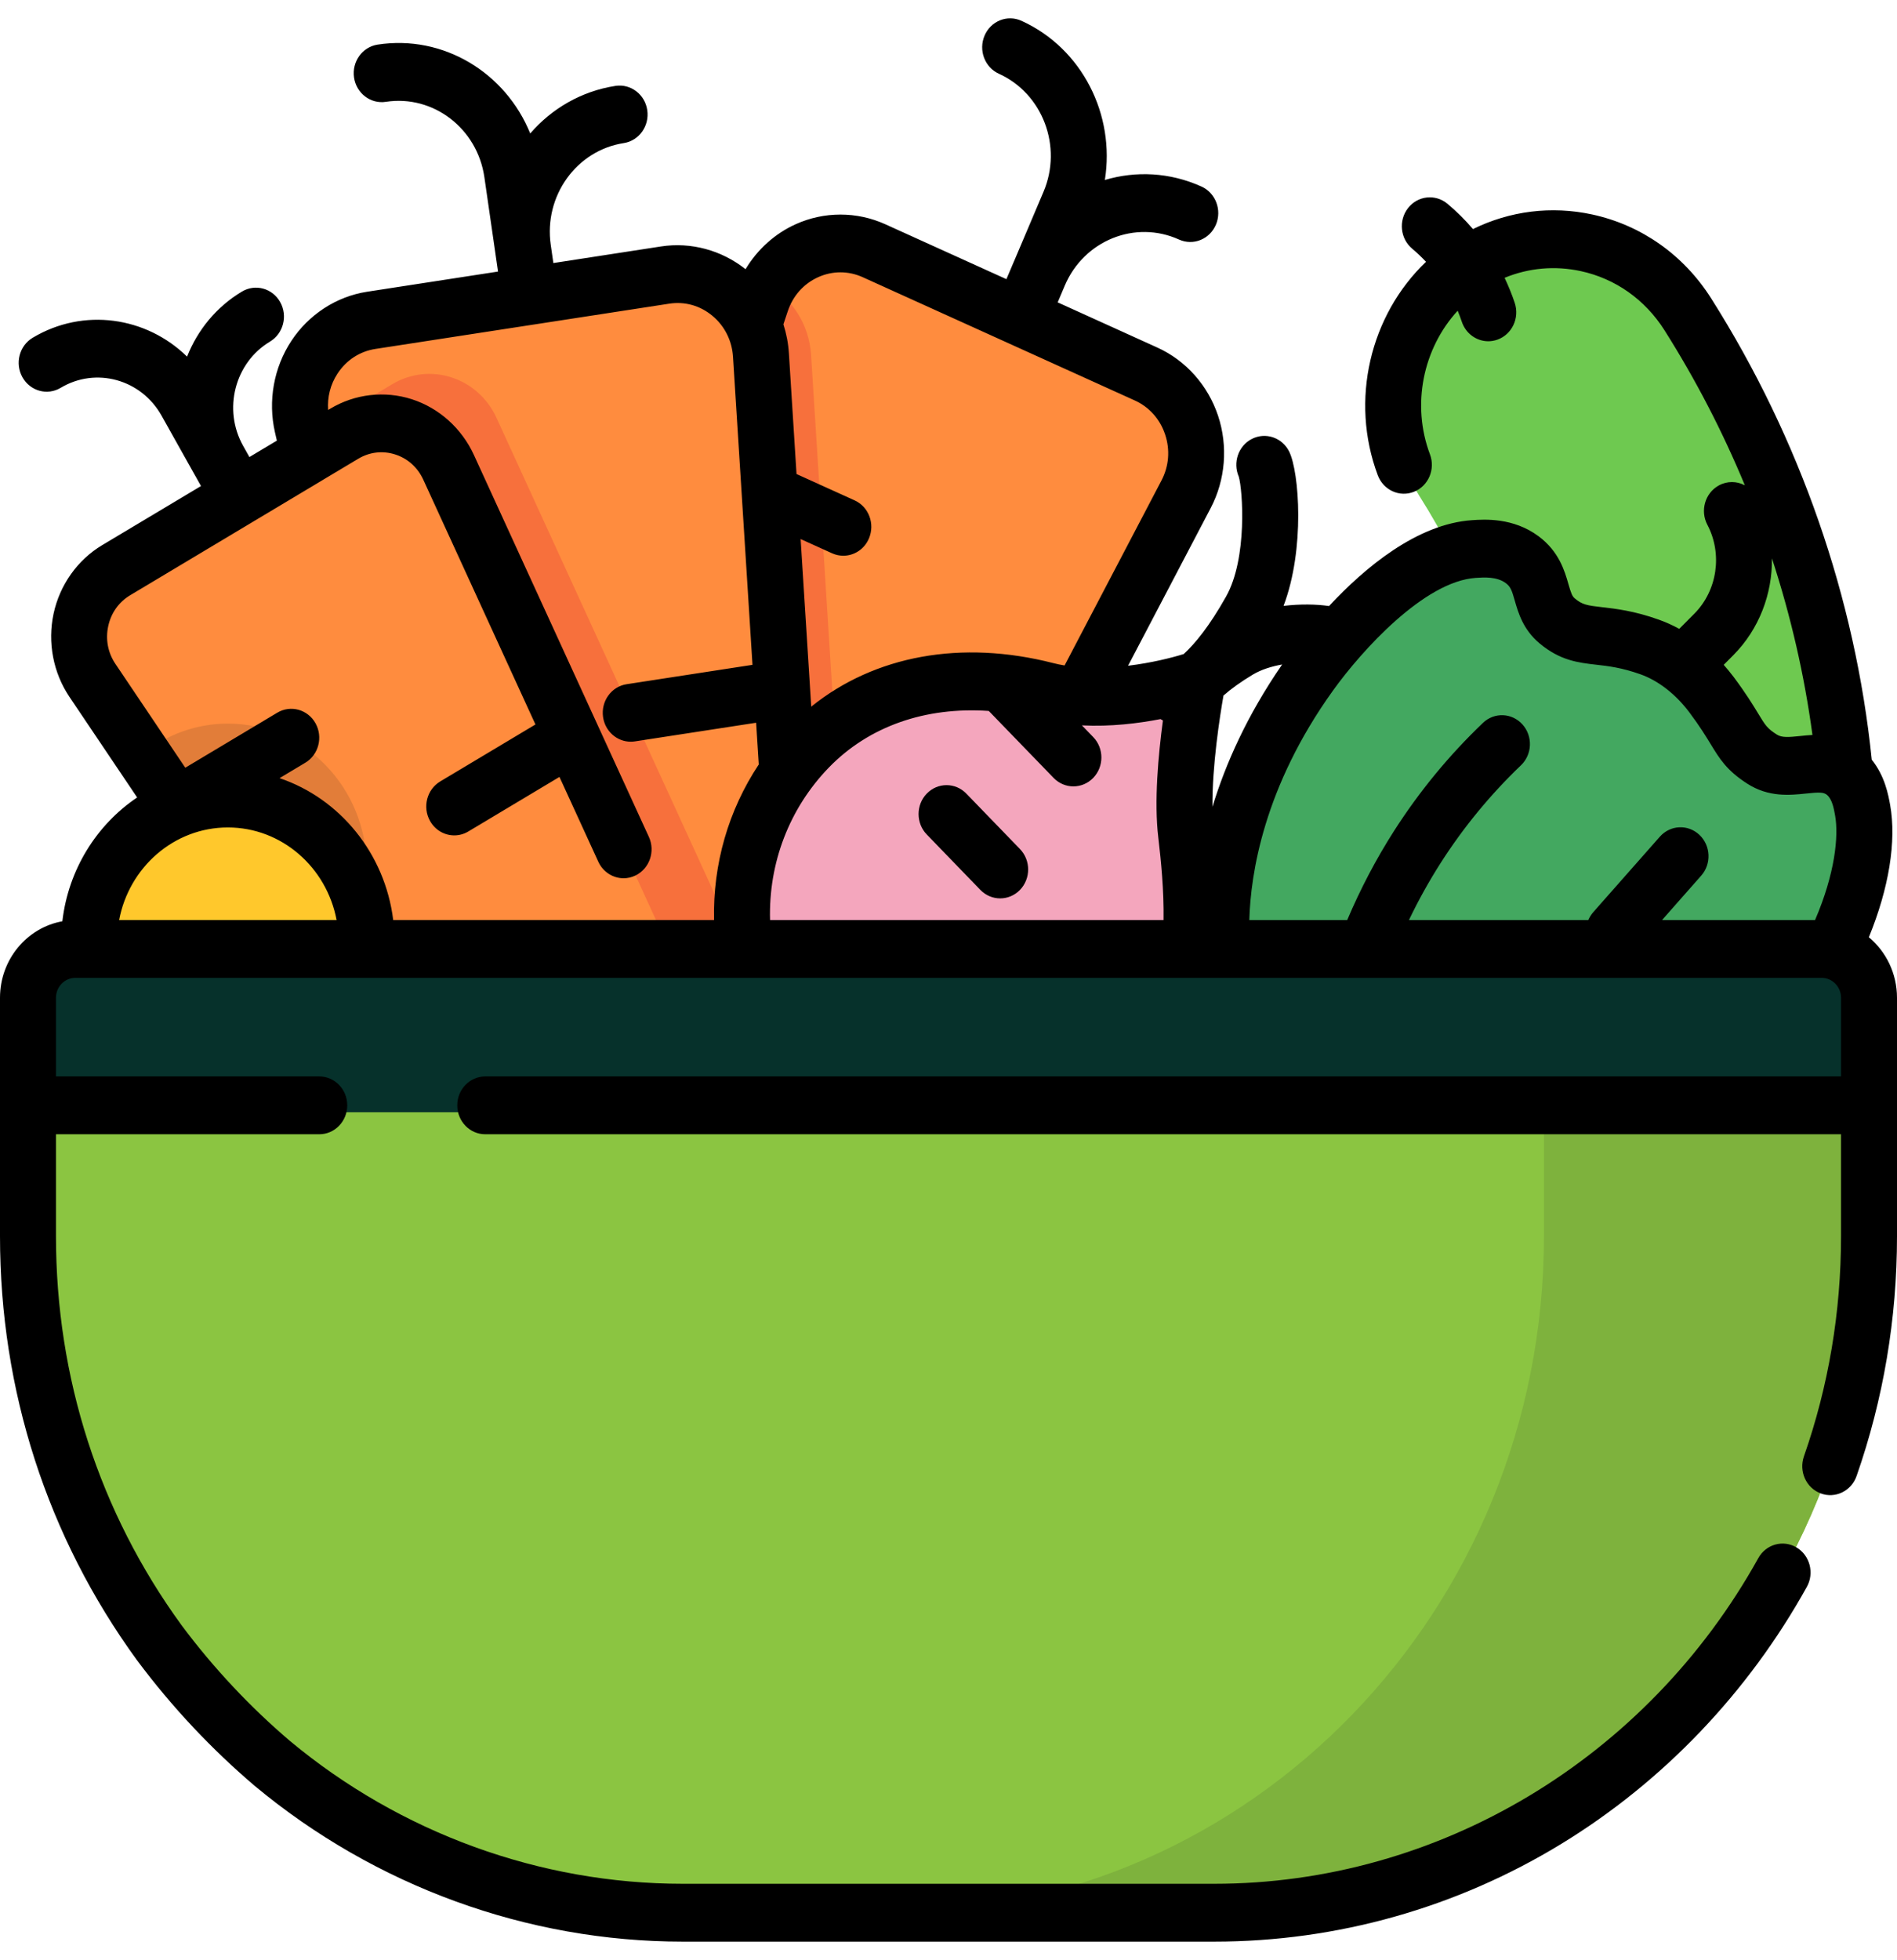 <svg xmlns="http://www.w3.org/2000/svg" width="61" height="63" viewBox="0 0 61 63" fill="none"><g clip-path="url(#clip0_2005_1097)"><path d="M27.73 35.751L17.383 31.064L24.48 9.703C24.991 8.166 26.665 7.407 28.106 8.06L36.853 12.023C38.294 12.675 38.888 14.461 38.139 15.89L27.73 35.751Z" fill="#FF8C3E"></path><path d="M44.144 53.073C43.349 52.817 42.602 52.358 41.981 51.696C39.997 49.584 40.047 46.211 42.093 44.162C43.84 42.411 49.512 35.989 49.12 26.846C48.913 22.049 47.112 18.265 45.638 15.935C44.079 13.472 44.748 10.17 47.133 8.559C49.518 6.949 52.715 7.641 54.274 10.104C57.4 15.043 59.182 20.669 59.428 26.374C59.689 32.461 58.252 38.371 55.156 43.941C53.555 46.823 51.467 49.618 49.276 51.811C47.871 53.219 45.89 53.635 44.144 53.073Z" fill="#6EC950"></path><path d="M42.138 21.646C42.437 21.23 44.938 17.812 47.397 17.648C47.738 17.625 48.394 17.581 48.947 17.991C49.73 18.572 49.412 19.403 50.072 19.957C50.892 20.646 51.468 20.235 53.043 20.795C54.167 21.195 54.851 22.084 55.036 22.33C55.988 23.6 55.875 23.894 56.657 24.399C57.551 24.975 58.526 24.153 59.325 24.837C59.742 25.194 59.838 25.728 59.895 26.045C60.225 27.887 59.119 31.192 56.615 33.831C55.126 35.401 53.473 36.185 50.166 37.754C49.833 37.912 49.479 38.049 49.009 38.086C48.101 38.157 47.531 37.767 46.637 37.411C44.899 36.718 44.798 37.294 43.737 36.715C43.194 36.419 42.975 36.134 41.233 33.906C39.706 31.953 39.591 31.809 39.562 31.752C39.562 31.752 39.558 31.745 39.556 31.738C39.072 30.712 38.804 26.29 42.138 21.646Z" fill="#43A860"></path><path d="M25.894 33.945L14.719 35.666L9.717 13.681C9.357 12.099 10.383 10.537 11.94 10.297L21.387 8.842C22.944 8.602 24.366 9.788 24.469 11.409L25.894 33.945Z" fill="#FF8C3E"></path><path d="M24.72 9.171C24.624 9.336 24.543 9.514 24.48 9.703L17.383 31.064L24.698 34.378L27.507 33.945L26.081 11.409C26.02 10.433 25.479 9.616 24.72 9.171Z" fill="#F7703C"></path><path d="M25.894 33.945L14.719 35.666L9.717 13.681C9.357 12.099 10.383 10.537 11.94 10.297L21.387 8.842C22.944 8.602 24.366 9.788 24.469 11.409L25.894 33.945Z" fill="#FF8C3E"></path><path d="M10.945 20.01C10.507 20.01 10.122 19.679 10.056 19.218C9.982 18.71 10.322 18.237 10.813 18.162L15.545 17.433C16.036 17.358 16.494 17.707 16.568 18.215C16.641 18.723 16.302 19.196 15.81 19.271L11.079 20C11.034 20.007 10.989 20.01 10.945 20.01Z" fill="#F7703C"></path><path d="M14.015 32.104C13.577 32.104 13.193 31.773 13.127 31.311C13.053 30.804 13.392 30.331 13.884 30.255L18.616 29.527C19.107 29.452 19.565 29.801 19.638 30.309C19.712 30.816 19.373 31.289 18.881 31.365L14.149 32.094C14.104 32.101 14.06 32.104 14.015 32.104Z" fill="#F7703C"></path><path d="M23.921 30.366L30.273 36.926C32.457 37.217 34.743 36.497 36.42 34.765C38.504 32.612 38.492 29.763 38.139 26.805C38.016 25.781 38.137 24.416 38.275 23.378C38.368 22.674 37.767 22.085 37.089 22.213C36.127 22.395 34.825 22.518 33.65 22.216C30.993 21.536 28.078 21.884 26.013 24.017C24.336 25.749 23.639 28.11 23.921 30.366Z" fill="#F4A6BD"></path><path d="M14.641 35.322L14.858 35.645L18.289 35.116L24.266 31.542L15.965 13.43C15.367 12.126 13.819 11.628 12.61 12.351L9.798 14.033L14.641 35.322Z" fill="#F7703C"></path><path d="M22.726 33.133L14.05 38.321L2.972 21.869C2.175 20.685 2.527 19.05 3.736 18.327L11.07 13.941C12.279 13.219 13.827 13.716 14.425 15.02L22.726 33.133Z" fill="#FF8C3E"></path><path d="M9.658 31.798C10.936 30.988 11.789 29.531 11.789 27.868C11.789 25.323 9.792 23.259 7.327 23.259C6.287 23.259 5.33 23.628 4.572 24.245L9.658 31.798Z" fill="#E27D39"></path><path d="M7.327 34.885C9.792 34.885 11.789 32.821 11.789 30.276C11.789 27.731 9.792 25.668 7.327 25.668C4.863 25.668 2.865 27.731 2.865 30.276C2.865 32.821 4.863 34.885 7.327 34.885Z" fill="#FFC82C"></path><path d="M5.112 52.789C2.467 49.155 0.9 44.636 0.9 39.74V32.072C0.9 31.205 1.58 30.503 2.42 30.503H58.58C59.42 30.503 60.1 31.205 60.1 32.072V39.74C60.1 51.747 50.676 61.481 39.05 61.481H21.95C16.954 61.481 12.364 59.683 8.754 56.679C8.156 56.171 7.517 55.574 6.864 54.881C6.182 54.155 5.601 53.447 5.112 52.789Z" fill="#8BC541"></path><path d="M58.58 30.503H48.127C48.967 30.503 49.647 31.205 49.647 32.072V39.74C49.647 51.747 40.222 61.481 28.597 61.481H39.05C50.676 61.481 60.1 51.747 60.1 39.74V32.072C60.1 31.205 59.42 30.503 58.58 30.503Z" fill="#7EB23D"></path><path d="M58.58 30.503H2.42C1.58 30.503 0.9 31.205 0.9 32.072V35.751H60.1V32.072C60.1 31.205 59.42 30.503 58.58 30.503Z" fill="#06312B"></path><path d="M58.581 30.503H48.127C48.967 30.503 49.647 31.205 49.647 32.072V35.751H60.1V32.072C60.1 31.205 59.42 30.503 58.581 30.503Z" fill="#06312B"></path><path d="M31.073 25.509C30.722 25.146 30.152 25.146 29.801 25.509C29.45 25.872 29.45 26.461 29.801 26.823L31.525 28.605C31.701 28.786 31.931 28.877 32.162 28.877C32.392 28.877 32.622 28.786 32.798 28.605C33.149 28.242 33.149 27.654 32.798 27.291L31.073 25.509Z" fill="black"></path><path d="M60.095 30.126C60.739 28.555 60.988 27.039 60.78 25.876C60.722 25.555 60.612 24.945 60.188 24.42C59.658 19.218 57.878 14.099 55.027 9.595C54.142 8.196 52.782 7.237 51.198 6.894C49.888 6.611 48.554 6.779 47.365 7.363C47.114 7.069 46.839 6.796 46.543 6.549C46.156 6.227 45.589 6.289 45.277 6.688C44.965 7.087 45.025 7.673 45.412 7.995C45.568 8.126 45.715 8.267 45.855 8.415C44.056 10.131 43.399 12.866 44.304 15.277C44.484 15.755 45.005 15.993 45.468 15.807C45.932 15.622 46.162 15.083 45.982 14.605C45.38 13.003 45.761 11.198 46.873 9.987C46.921 10.104 46.966 10.222 47.006 10.342C47.135 10.727 47.484 10.969 47.857 10.969C47.954 10.969 48.053 10.952 48.15 10.918C48.62 10.751 48.87 10.222 48.708 9.736C48.616 9.461 48.506 9.192 48.382 8.93C49.153 8.612 49.998 8.534 50.829 8.714C51.943 8.954 52.898 9.629 53.521 10.612C54.528 12.203 55.393 13.875 56.108 15.6C55.852 15.463 55.536 15.455 55.263 15.608C54.826 15.853 54.664 16.417 54.902 16.868C55.395 17.806 55.223 18.981 54.483 19.726L53.998 20.213C53.783 20.096 53.562 19.996 53.336 19.916C52.541 19.633 51.953 19.567 51.525 19.518C51.032 19.462 50.879 19.437 50.639 19.235C50.555 19.165 50.52 19.073 50.434 18.774C50.315 18.357 50.134 17.727 49.472 17.235C48.657 16.631 47.733 16.693 47.339 16.72C45.569 16.838 43.888 18.244 42.737 19.48C42.335 19.421 41.818 19.41 41.274 19.475C41.968 17.647 41.777 15.175 41.458 14.522C41.235 14.064 40.694 13.88 40.25 14.111C39.818 14.335 39.638 14.87 39.834 15.321C39.958 15.734 40.121 17.94 39.425 19.176C38.879 20.146 38.421 20.695 38.064 21.023C37.672 21.145 37.017 21.309 36.274 21.399L38.93 16.332C39.407 15.423 39.493 14.341 39.168 13.363C38.843 12.385 38.131 11.586 37.214 11.171L34.011 9.719L34.24 9.178C34.859 7.725 36.506 7.062 37.913 7.7C38.369 7.906 38.899 7.692 39.099 7.222C39.298 6.752 39.091 6.203 38.636 5.997C37.617 5.536 36.522 5.489 35.528 5.785C35.863 3.697 34.804 1.556 32.844 0.668C32.389 0.462 31.858 0.676 31.659 1.146C31.459 1.616 31.666 2.165 32.121 2.371C33.529 3.008 34.173 4.711 33.555 6.165L32.592 8.434L32.591 8.434L32.53 8.579L32.362 8.973L28.467 7.208C27.55 6.793 26.499 6.793 25.582 7.209C24.913 7.512 24.354 8.02 23.974 8.653C23.203 8.041 22.217 7.774 21.254 7.922L17.794 8.455L17.71 7.872C17.483 6.302 18.536 4.834 20.057 4.6C20.548 4.524 20.887 4.051 20.814 3.543C20.741 3.036 20.282 2.686 19.791 2.761C18.691 2.931 17.739 3.493 17.05 4.29C16.259 2.339 14.26 1.108 12.142 1.434C11.65 1.51 11.311 1.983 11.384 2.491C11.458 2.998 11.916 3.348 12.407 3.273C13.928 3.039 15.35 4.126 15.576 5.697L15.93 8.146C15.93 8.146 15.93 8.147 15.93 8.147L16.014 8.729L11.807 9.377C10.817 9.53 9.927 10.108 9.365 10.963C8.803 11.819 8.612 12.887 8.841 13.893L8.903 14.163L8.02 14.691L7.817 14.329C7.162 13.159 7.55 11.657 8.682 10.98C9.112 10.723 9.259 10.154 9.01 9.71C8.761 9.266 8.211 9.114 7.78 9.372C6.953 9.867 6.352 10.613 6.015 11.463C4.707 10.181 2.687 9.878 1.05 10.857C0.62 11.114 0.473 11.683 0.722 12.127C0.971 12.571 1.521 12.723 1.951 12.466C3.084 11.789 4.538 12.189 5.194 13.359L6.26 15.261L6.261 15.261L6.463 15.623L3.285 17.523C2.492 17.998 1.923 18.799 1.723 19.724C1.524 20.648 1.71 21.623 2.233 22.4L4.41 25.633C3.11 26.508 2.198 27.948 2.005 29.613C0.868 29.817 0 30.84 0 32.072V39.74C0 44.693 1.519 49.398 4.398 53.355C4.962 54.112 5.574 54.843 6.219 55.528C6.836 56.185 7.497 56.813 8.189 57.403C12.07 60.632 16.957 62.41 21.95 62.41H39.05C42.985 62.41 46.845 61.322 50.214 59.263C53.483 57.265 56.211 54.41 58.101 51.007C58.348 50.562 58.199 49.994 57.768 49.739C57.337 49.483 56.787 49.637 56.54 50.083C52.952 56.54 46.25 60.551 39.05 60.551H21.95C17.366 60.551 12.88 58.919 9.326 55.962C8.693 55.423 8.081 54.841 7.51 54.233C6.913 53.599 6.346 52.923 5.831 52.23C3.194 48.606 1.8 44.287 1.8 39.74V36.459H10.266C10.763 36.459 11.166 36.043 11.166 35.53C11.166 35.016 10.763 34.6 10.266 34.6H1.8V32.072C1.8 31.719 2.078 31.432 2.42 31.432H38.265C38.266 31.432 38.267 31.432 38.268 31.432C38.269 31.432 38.269 31.432 38.27 31.432H58.58C58.922 31.432 59.2 31.719 59.2 32.072V34.6H15.604C15.107 34.6 14.704 35.016 14.704 35.53C14.704 36.043 15.107 36.459 15.604 36.459H59.2V39.74C59.2 42.17 58.799 44.55 58.007 46.813C57.838 47.296 58.08 47.829 58.547 48.003C59.014 48.178 59.531 47.928 59.7 47.445C60.562 44.978 61 42.386 61 39.74V32.072C61 31.286 60.646 30.585 60.095 30.126ZM55.739 21.057C56.566 20.225 56.993 19.09 56.979 17.948C57.586 19.803 58.023 21.705 58.281 23.624C58.142 23.631 58.01 23.645 57.888 23.658C57.515 23.697 57.296 23.715 57.134 23.61C56.825 23.411 56.774 23.328 56.531 22.927C56.365 22.654 56.137 22.281 55.748 21.761C55.645 21.625 55.538 21.495 55.428 21.37L55.739 21.057ZM47.455 18.575C47.724 18.557 48.131 18.529 48.422 18.745C48.575 18.859 48.615 18.977 48.708 19.302C48.821 19.695 48.975 20.234 49.504 20.678C50.166 21.234 50.756 21.301 51.328 21.366C51.711 21.409 52.145 21.459 52.75 21.674C53.326 21.878 53.885 22.314 54.325 22.9C54.66 23.347 54.852 23.663 55.007 23.916C55.294 24.389 55.521 24.761 56.181 25.187C56.873 25.634 57.566 25.56 58.072 25.507C58.503 25.461 58.645 25.462 58.751 25.553C58.917 25.695 58.971 25.995 59.01 26.214C59.128 26.875 59.008 28.078 58.365 29.573H53.445L54.704 28.146C55.039 27.767 55.013 27.18 54.645 26.834C54.278 26.488 53.709 26.515 53.374 26.894L51.231 29.322C51.164 29.399 51.112 29.484 51.073 29.573H45.306C45.61 28.939 45.952 28.323 46.328 27.735C47.06 26.59 47.928 25.536 48.907 24.6C49.272 24.252 49.295 23.664 48.957 23.287C48.62 22.91 48.05 22.887 47.686 23.236C46.6 24.272 45.638 25.441 44.826 26.71C44.248 27.614 43.743 28.577 43.321 29.573H40.173C40.214 28.092 40.637 25.297 42.861 22.2C43.79 20.905 45.803 18.685 47.455 18.575ZM24.762 29.573C24.71 27.742 25.38 25.986 26.65 24.674C27.937 23.345 29.757 22.713 31.795 22.852L33.88 25.005C34.056 25.186 34.286 25.277 34.516 25.277C34.746 25.277 34.977 25.186 35.153 25.005C35.504 24.642 35.504 24.053 35.153 23.691L34.79 23.316C35.711 23.363 36.606 23.252 37.318 23.114C37.343 23.131 37.369 23.146 37.395 23.159C37.246 24.263 37.108 25.766 37.246 26.919C37.337 27.684 37.429 28.629 37.415 29.573H24.762V29.573ZM38.988 25.934C38.975 24.622 39.225 23.028 39.342 22.358C39.592 22.137 39.907 21.912 40.283 21.686C40.561 21.519 40.897 21.418 41.229 21.359C40.1 22.992 39.407 24.559 38.988 25.934ZM26.305 8.911C26.77 8.701 27.28 8.701 27.744 8.911L36.492 12.873C36.956 13.084 37.302 13.472 37.466 13.967C37.631 14.461 37.589 14.987 37.347 15.447L34.233 21.39C34.109 21.37 33.986 21.345 33.867 21.314C30.91 20.557 28.129 21.069 26.086 22.714L25.745 17.327L26.757 17.785C26.874 17.838 26.997 17.863 27.118 17.863C27.464 17.863 27.794 17.656 27.942 17.307C28.142 16.837 27.935 16.289 27.48 16.083L25.613 15.237L25.367 11.349C25.347 11.032 25.287 10.722 25.191 10.425L25.331 10.005C25.496 9.51 25.842 9.121 26.305 8.911ZM3.48 20.127C3.571 19.703 3.822 19.35 4.187 19.132L10.383 15.426C10.386 15.424 10.389 15.422 10.392 15.42L11.521 14.745C11.885 14.528 12.307 14.479 12.709 14.608C13.111 14.737 13.431 15.025 13.611 15.418L17.218 23.287L14.156 25.118C13.726 25.375 13.579 25.944 13.828 26.388C13.995 26.686 14.297 26.852 14.608 26.852C14.761 26.852 14.916 26.812 15.058 26.727L17.99 24.973L19.239 27.698C19.393 28.033 19.716 28.23 20.053 28.23C20.182 28.23 20.313 28.201 20.437 28.14C20.886 27.92 21.078 27.366 20.866 26.902L15.238 14.622C14.845 13.767 14.119 13.115 13.244 12.833C12.368 12.552 11.412 12.662 10.619 13.137L10.552 13.177C10.522 12.764 10.624 12.357 10.854 12.007C11.139 11.574 11.571 11.293 12.072 11.216L17.169 10.431H17.169C17.17 10.431 17.17 10.431 17.17 10.431L21.52 9.761C22.021 9.684 22.514 9.822 22.908 10.151C23.302 10.479 23.538 10.948 23.571 11.47L24.197 21.37L20.149 21.993C19.658 22.069 19.319 22.541 19.392 23.049C19.459 23.51 19.843 23.841 20.281 23.841C20.325 23.841 20.37 23.838 20.415 23.831L24.314 23.231L24.399 24.573C23.424 26.039 22.921 27.776 22.961 29.573H12.644C12.38 27.43 10.926 25.666 8.989 25.012L9.817 24.517C10.247 24.26 10.393 23.691 10.145 23.247C9.895 22.803 9.345 22.651 8.915 22.909L5.958 24.677L3.71 21.338C3.47 20.982 3.388 20.552 3.48 20.127ZM7.327 26.597C9.059 26.597 10.505 27.88 10.823 29.573H3.831C4.149 27.88 5.596 26.597 7.327 26.597Z" fill="black"></path></g><defs><clipPath id="clip0_2005_1097"><rect width="61" height="63" fill="white"></rect></clipPath></defs></svg>